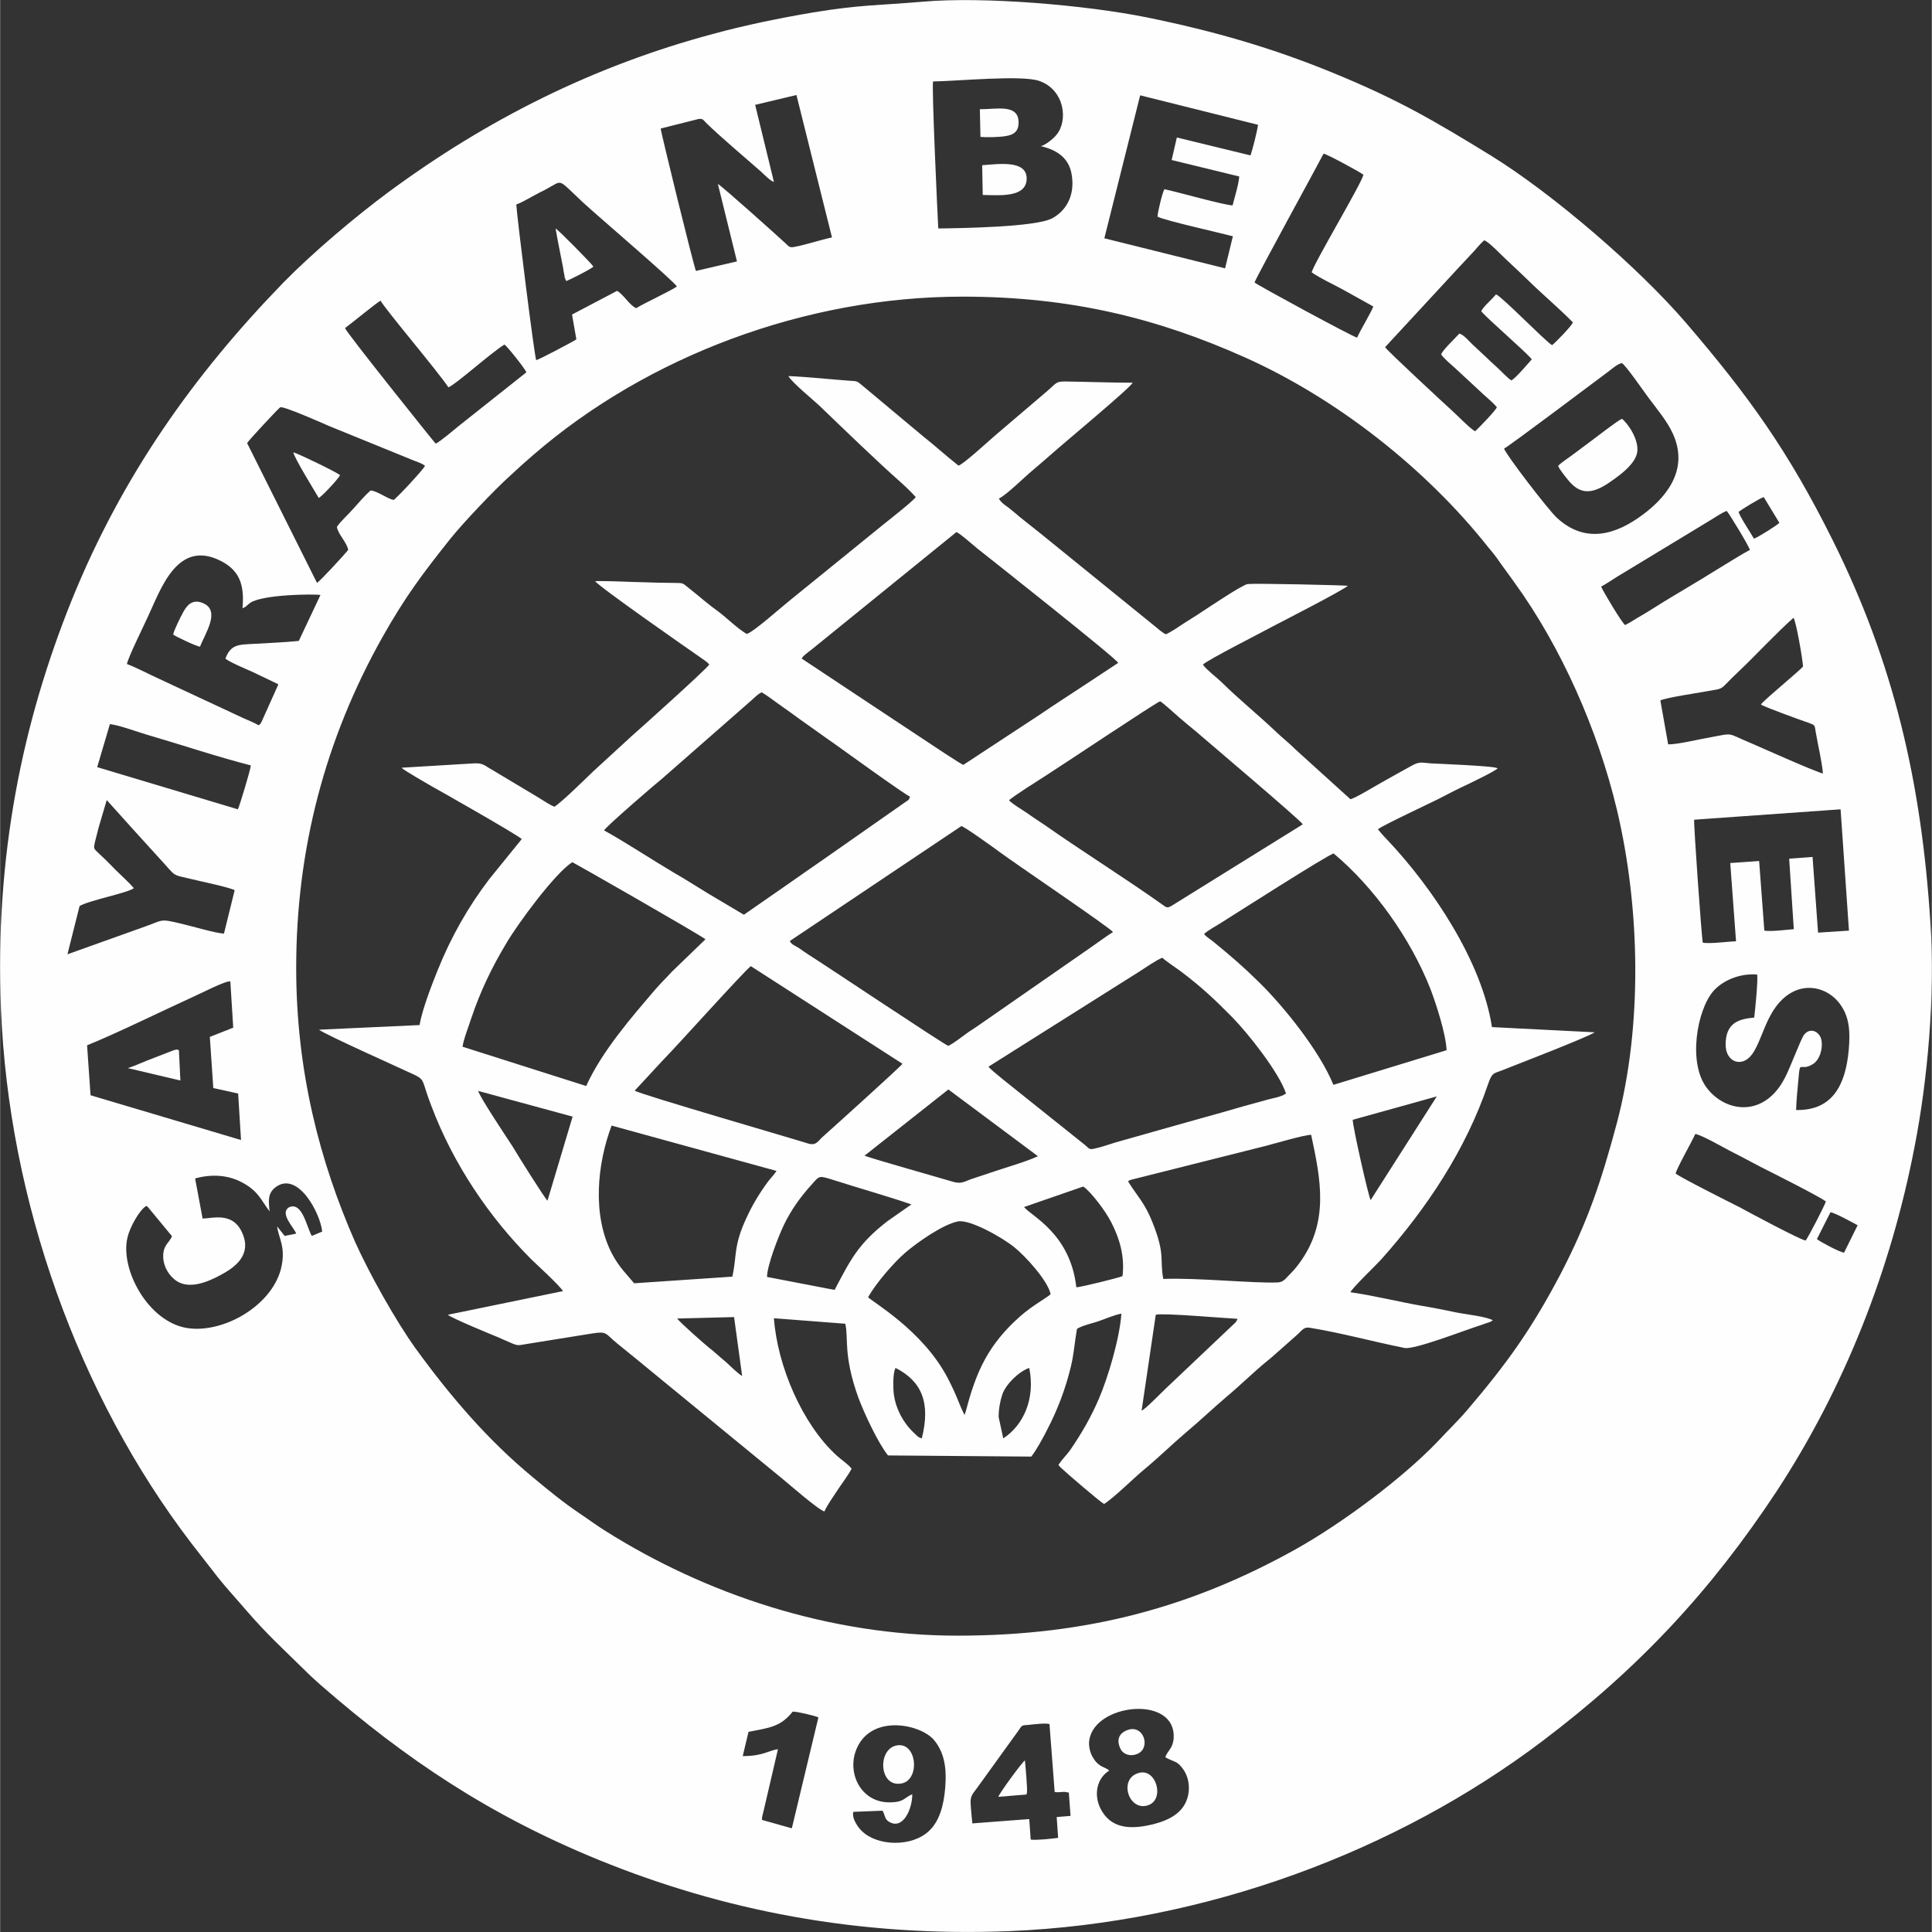 <?xml version="1.0" encoding="UTF-8"?>
<!DOCTYPE svg PUBLIC "-//W3C//DTD SVG 1.1//EN" "http://www.w3.org/Graphics/SVG/1.1/DTD/svg11.dtd">
<!-- Creator: CorelDRAW 2020 (64-Bit) -->
<svg xmlns="http://www.w3.org/2000/svg" xml:space="preserve" width="624px" height="624px" version="1.1" style="shape-rendering:geometricPrecision; text-rendering:geometricPrecision; image-rendering:optimizeQuality; fill-rule:evenodd; clip-rule:evenodd"
viewBox="0 0 66.88 66.89"
 xmlns:xlink="http://www.w3.org/1999/xlink"
 xmlns:xodm="http://www.corel.com/coreldraw/odm/2003">
 <rect x="0" y="0" width="66.88" height="66.89" fill="#333333" stroke="none"/>
 <defs>
  <style type="text/css">
   <![CDATA[
    .fil0 {fill:#FEFEFE}
   ]]>
  </style>
 </defs>
 <g id="Katman_x0020_1">
  <g id="_2398775333440">
   <path class="fil0" d="M36.33 59.69l0.18 2.35c0.16,0.03 0.24,-0.01 0.36,0l0.1 0.02c0.01,0 0.02,0 0.03,0l0.06 0.81 -0.48 0.04 0.05 0.72c-0.2,0.03 -0.78,0.09 -0.95,0.06l-0.05 -0.71 -1.97 0.15c-0.02,-0.24 -0.05,-0.46 -0.06,-0.7 -0.02,-0.27 0.11,-0.36 0.24,-0.55l1.32 -1.83c0.25,-0.33 0.15,-0.31 0.44,-0.33 0.18,-0.02 0.59,-0.07 0.73,-0.03zm-6.79 3.04l1.01 -0.04 0.04 0.08c0.05,0.12 0.05,0.22 0.18,0.3 0.48,0.3 0.81,-0.42 0.81,-0.95 -0.28,0.12 -0.29,0.27 -0.72,0.28 -1,0.05 -1.52,-0.92 -1.25,-1.74 0.45,-1.34 2.23,-0.99 2.72,-0.42 0.35,0.42 0.45,0.95 0.39,1.66 -0.05,0.61 -0.2,1.16 -0.57,1.5 -0.59,0.55 -1.76,0.52 -2.3,0.01 -0.12,-0.1 -0.38,-0.45 -0.31,-0.68zm10.8 -1.89c0.31,0.18 0.4,0.1 0.63,0.43 0.16,0.23 0.23,0.56 0.16,0.89 -0.13,0.59 -0.63,0.85 -1.21,1 -0.66,0.16 -1.3,0.18 -1.69,-0.33 -0.4,-0.52 -0.33,-1.22 0.17,-1.53 -0.14,-0.13 -0.34,-0.1 -0.54,-0.41 -0.14,-0.21 -0.21,-0.51 -0.12,-0.78 0.36,-1.16 2.98,-1.38 2.89,0.07 -0.03,0.37 -0.21,0.42 -0.29,0.66zm-12.93 2.46l-1.03 -0.29c0,-0.05 -0.01,-0.03 0,-0.09 0,-0.02 0.03,-0.14 0.04,-0.17l0.51 -2.19c-0.34,0.05 -0.52,0.24 -1.22,0.24l0.2 -0.84c0.72,-0.14 1.11,-0.17 1.53,-0.7 0.13,-0.01 0.8,0.15 0.89,0.2l-0.92 3.84zm35.96 -21.33c0.16,0.02 0.81,0.38 0.94,0.45l-0.47 0.95c-0.16,-0.02 -0.83,-0.38 -0.94,-0.47l0.47 -0.93zm-57.42 0.83c-0.1,0.25 -0.34,0.31 -0.3,0.79 0.03,0.31 0.21,0.56 0.38,0.7 0.46,0.4 1.17,0.09 1.61,-0.15 0.41,-0.22 1.01,-0.61 0.8,-1.3 -0.29,-0.92 -1.05,-0.66 -1.43,-0.65l-0.26 -1.39c0.58,-0.16 1.15,-0.12 1.63,0.14 0.57,0.3 0.66,0.63 0.95,1 -0.04,-0.36 -0.07,-0.63 0.21,-0.84 0.77,-0.57 1.55,0.91 1.61,1.54l-0.36 0.15c-0.18,-0.31 -0.32,-1.17 -0.77,-1 -0.38,0.2 0.16,0.71 0.23,0.92l-0.4 0.08 -0.26 -0.33c0.05,0.42 0.32,0.72 0.13,1.48 -0.34,1.29 -2.01,2.23 -3.24,2.04 -1.36,-0.21 -2.34,-2.05 -2.07,-3.14 0.07,-0.32 0.4,-0.94 0.65,-1.09 0.09,0.06 0.05,0.04 0.13,0.13l0.76 0.92zm52.06 -2.17c0.03,-0.17 0.56,-1.1 0.68,-1.37 0.23,0.04 0.96,0.46 1.19,0.58 0.38,0.19 0.74,0.39 1.11,0.58 0.28,0.14 2.11,1.06 2.22,1.18 -0.05,0.16 -0.62,1.26 -0.7,1.35 -0.16,-0.01 -1.99,-0.99 -2.28,-1.15 -0.28,-0.14 -2.09,-1.05 -2.22,-1.17zm-55 -4.44c0.91,-0.36 2.71,-1.24 3.72,-1.7 0.19,-0.08 1.09,-0.55 1.24,-0.51l0.1 1.6 -0.81 0.32 0.12 1.77 0.86 0.19 0.1 1.61 -5.21 -1.55 -0.12 -1.73zm7.24 -2.68c0,-4.12 1.01,-7.93 2.98,-11.44 0.8,-1.42 1.39,-2.2 2.36,-3.42 0.46,-0.57 1.51,-1.68 2.1,-2.21 0.27,-0.25 0.5,-0.46 0.77,-0.69 3.95,-3.42 9.43,-5.48 14.86,-5.48 3.77,0 6.77,0.76 9.77,2.1 3.22,1.44 6.29,3.88 8.41,6.55 0.08,0.1 0.22,0.26 0.32,0.4 0.19,0.28 0.4,0.55 0.61,0.85 1.61,2.22 2.89,5.1 3.55,7.88 0.8,3.38 0.89,7.47 -0.01,10.85 -0.53,1.98 -1,3.39 -1.94,5.2 -1.01,1.92 -1.85,3.09 -3.22,4.7 -0.34,0.4 -0.69,0.73 -1.05,1.12 -1.21,1.26 -3.27,2.8 -4.89,3.71 -3.57,1.99 -7.18,3 -11.73,3 -4.44,0 -8.72,-1.44 -12.19,-3.63 -0.29,-0.18 -0.57,-0.39 -0.87,-0.59 -0.58,-0.39 -1.08,-0.8 -1.62,-1.25 -1.58,-1.3 -2.89,-2.84 -4.08,-4.48 -0.69,-0.96 -1.6,-2.59 -2.09,-3.68 -1.22,-2.78 -2.04,-5.9 -2.04,-9.49zm51.93 4.92c0.01,-0.36 0.05,-0.72 0.08,-1.05 0.06,-0.75 0.04,-0.24 0.52,-0.55 0.19,-0.13 0.33,-0.46 0.28,-0.8 -0.04,-0.29 -0.37,-0.49 -0.6,-0.21 -0.11,0.13 -0.47,1.12 -0.67,1.5 -0.71,1.38 -2.04,1.2 -2.69,0.36 -0.68,-0.86 -0.35,-2.71 0.21,-3.36 0.31,-0.36 0.9,-0.63 1.52,-0.58 0.04,0.16 -0.07,1.25 -0.1,1.49 -0.51,0.05 -0.99,0.16 -0.99,0.94 0,0.63 0.63,0.85 0.99,0.22 0.23,-0.4 0.35,-0.88 0.61,-1.32 0.71,-1.21 1.87,-1.01 2.38,-0.28 0.31,0.44 0.34,0.94 0.28,1.59 -0.11,1.15 -0.54,2.08 -1.82,2.05zm-57.55 -7.68c-0.18,-0.21 -0.4,-0.4 -0.6,-0.6 -0.19,-0.19 -0.38,-0.39 -0.61,-0.6 -0.17,-0.17 -0.2,-0.14 -0.13,-0.43 0.04,-0.16 0.08,-0.31 0.12,-0.47l0.28 -0.95 0.9 1c0.33,0.36 0.6,0.66 0.9,0.99 0.65,0.7 0.4,0.57 1.15,0.75 0.32,0.08 1.26,0.27 1.48,0.38l-0.37 1.5c-0.22,0.01 -1.17,-0.27 -1.44,-0.33 -0.83,-0.2 -0.62,-0.14 -1.38,0.12l-2.6 0.93 0.42 -1.67c0.3,-0.19 1.69,-0.46 1.88,-0.62zm59.09 -2.73l0.29 4.2 -1.07 0.07 -0.19 -2.62 -0.81 0.06 0.16 2.44c-0.25,0.02 -0.8,0.09 -1.02,0.05l-0.18 -2.41 -1 0.07 0.2 2.71c-0.33,0.01 -0.85,0.09 -1.15,0.05 -0.04,-0.14 -0.32,-4.12 -0.3,-4.26l5.07 -0.36zm-59.92 -2.95c0.34,0.04 0.92,0.26 1.26,0.36 1.17,0.34 2.48,0.78 3.62,1.07 -0.01,0.14 -0.39,1.41 -0.45,1.52l-4.87 -1.46 0.44 -1.49zm53.68 -0.82c0.22,-0.1 1.24,-0.25 1.57,-0.31 0.73,-0.13 0.41,-0.01 1.16,-0.71 0.58,-0.55 1.29,-1.32 1.88,-1.84 0.09,0.12 0.32,1.45 0.33,1.69 -0.29,0.29 -1.31,1.12 -1.46,1.31 0.1,0.08 1.4,0.55 1.64,0.63 0.24,0.09 0.22,0.07 0.26,0.33 0.08,0.47 0.21,0.99 0.25,1.43 -0.22,-0.04 -2.1,-0.88 -2.49,-1.05 -0.85,-0.35 -0.57,-0.36 -1.37,-0.21 -0.37,0.06 -1.18,0.26 -1.5,0.25l-0.27 -1.52zm-53.09 -1.26c0.03,-0.21 0.62,-1.4 0.74,-1.67 0.44,-0.94 1.01,-2.66 2.51,-1.9 0.63,0.32 0.83,0.81 0.75,1.64 0.17,-0.07 0.11,-0.08 0.27,-0.19 0.43,-0.29 2.2,-0.31 2.43,-0.27l-0.75 1.59c-0.5,0.05 -1.01,0.07 -1.52,0.1 -0.57,0.03 -0.83,0.01 -1.02,0.51 0.11,0.11 0.73,0.37 0.91,0.45l0.9 0.43c0,0 0.01,0.01 0.02,0.02l-0.57 1.27c-0.06,0.11 -0.03,0.08 -0.11,0.14 -0.15,-0.09 -0.41,-0.19 -0.58,-0.27l-2.85 -1.33c-0.4,-0.18 -0.78,-0.39 -1.13,-0.52zm51.04 -2.68c0.15,-0.08 0.39,-0.24 0.55,-0.34l3.25 -1.97c0.12,-0.07 0.41,-0.27 0.55,-0.31 0.12,0.15 0.77,1.22 0.8,1.35 -0.34,0.17 -1.69,1.03 -2.16,1.3 -0.35,0.21 -0.74,0.44 -1.07,0.65 -0.19,0.12 -0.34,0.21 -0.54,0.33 -0.2,0.11 -0.36,0.23 -0.55,0.32 -0.11,-0.07 -0.77,-1.18 -0.83,-1.33zm4.76 -2.59c0.1,-0.08 0.77,-0.49 0.87,-0.51l0.54 0.89c-0.05,0.07 -0.75,0.51 -0.88,0.55 -0.13,-0.23 -0.5,-0.78 -0.53,-0.93zm-8.12 -2.19c0.16,-0.07 3.13,-2.31 3.55,-2.62 0.18,-0.13 0.35,-0.3 0.53,-0.34 0.15,0.1 0.77,1 0.92,1.2 0.28,0.38 0.65,0.81 0.85,1.26 0.58,1.29 -0.32,2.25 -1.05,2.79 -0.91,0.68 -1.98,1.03 -2.98,0.1 -0.29,-0.27 -1.76,-2.18 -1.82,-2.39zm-43.52 -0.19c0.05,-0.09 1.1,-1.22 1.15,-1.24 0.13,-0.04 1.46,0.55 1.69,0.65l2.92 1.19c0.15,0.06 0.3,0.1 0.4,0.19 -0.07,0.14 -0.99,1.13 -1.09,1.18 -0.25,-0.06 -0.54,-0.3 -0.79,-0.33 -0.18,0.15 -0.43,0.44 -0.6,0.63 -0.18,0.21 -0.41,0.4 -0.57,0.63 0.03,0.25 0.35,0.54 0.39,0.8 -0.09,0.12 -0.98,1.09 -1.08,1.14l-2.42 -4.84zm3.39 -3.98c0.22,-0.16 1.08,-0.87 1.23,-0.95 0.22,0.37 1.97,2.43 2.35,3 0.26,-0.1 1.5,-1.22 1.94,-1.48 0.09,0.05 0.71,0.83 0.76,0.96l-2.37 1.88c-0.12,0.1 -0.63,0.53 -0.77,0.59 -0.03,-0.02 -3.08,-3.83 -3.14,-4zm38.59 -2.13c0.17,-0.18 0.27,-0.29 0.43,-0.46 0.11,-0.11 0.26,-0.31 0.42,-0.45 0.18,0.06 0.6,0.52 0.8,0.7 0.25,0.23 0.52,0.49 0.76,0.72 0.49,0.48 1.02,0.92 1.51,1.42 -0.03,0.12 -0.63,0.73 -0.72,0.79 -0.27,-0.17 -1.71,-1.66 -1.94,-1.76 -0.13,0.17 -0.46,0.44 -0.51,0.59 0.24,0.28 1.52,1.38 1.75,1.66 -0.11,0.12 -0.56,0.66 -0.71,0.73 -0.15,-0.1 -0.31,-0.28 -0.46,-0.42 -0.16,-0.14 -0.28,-0.26 -0.44,-0.41 -0.16,-0.15 -0.29,-0.27 -0.45,-0.42 -0.12,-0.11 -0.29,-0.33 -0.45,-0.37 -0.17,0.19 -0.57,0.56 -0.63,0.72 0.11,0.16 0.36,0.36 0.49,0.48l0.97 0.9c0.14,0.13 0.34,0.29 0.47,0.45 -0.04,0.11 -0.6,0.69 -0.75,0.83 -0.15,-0.06 -0.65,-0.58 -0.81,-0.72 -0.21,-0.19 -2.22,-2.05 -2.31,-2.19l2.58 -2.79zm-32.66 -2.15c0.23,-0.08 0.56,-0.29 0.82,-0.42 0.17,-0.08 0.29,-0.15 0.41,-0.22 0.36,-0.2 0.26,-0.2 1.07,0.56 0.52,0.48 3.19,2.76 3.26,2.92 -0.21,0.15 -1.08,0.55 -1.41,0.75 -0.24,-0.11 -0.43,-0.47 -0.66,-0.6l-1.56 0.82 0.15 0.86c-0.1,0.07 -1.25,0.68 -1.39,0.72 -0.06,-0.11 -0.66,-4.9 -0.69,-5.39zm25.56 2.7c0.05,-0.17 2.24,-4.16 2.39,-4.46 0.13,0.02 1.27,0.64 1.38,0.73 -0.06,0.3 -1.75,3.12 -1.79,3.38 0.28,0.2 0.76,0.42 1.07,0.59l1.06 0.59c-0.04,0.15 -0.43,0.79 -0.56,1.08 -0.17,-0.04 -3.42,-1.8 -3.55,-1.91zm-3.96 -6.48l4.08 1.02c-0.02,0.2 -0.2,0.9 -0.26,1.06l-2.55 -0.62 -0.18 0.78 2.34 0.57c-0.02,0.28 -0.16,0.72 -0.23,1 -0.27,0 -1.93,-0.47 -2.36,-0.56 -0.07,0.11 -0.23,0.78 -0.24,0.95 0.23,0.13 2.16,0.56 2.61,0.68l-0.27 1.11 -4.18 -1.04 1.24 -4.95zm-11.9 -0.01l1.23 4.93c-0.42,0.09 -0.88,0.25 -1.31,0.33 -0.15,0.03 -0.19,-0.02 -0.27,-0.1 -0.28,-0.26 -2.24,-2.02 -2.37,-2.08l0.66 2.68 -1.42 0.33c-0.07,-0.14 -1.23,-4.86 -1.22,-4.93l1.31 -0.33c0.15,-0.02 0.16,0.03 0.26,0.13 0.44,0.44 1.38,1.23 1.9,1.69 0.11,0.1 0.32,0.32 0.45,0.36l-0.65 -2.67 1.43 -0.34zm4.73 -0.47c0.83,-0.01 3.06,-0.23 3.67,-0.02 0.88,0.3 1.02,1.37 0.6,1.87 -0.1,0.13 -0.39,0.36 -0.54,0.39 0.6,0.14 1.01,0.44 1.08,1.06 0.09,0.68 -0.22,1.19 -0.69,1.44 -0.56,0.3 -3.11,0.34 -3.94,0.35 -0.03,-0.55 -0.23,-4.9 -0.18,-5.09zm-0.37 -2.76c-1.54,0.13 -2.13,0.1 -3.78,0.37 -1.18,0.2 -2.35,0.44 -3.45,0.74 -4.16,1.11 -7.85,2.97 -11.24,5.47 -1.15,0.85 -2.63,2.1 -3.64,3.13 -3.13,3.22 -5.6,6.72 -7.33,10.98 -1.72,4.26 -2.68,8.89 -2.46,14.21 0.27,6.59 2.66,13.33 6.59,18.47l0.91 1.17c0.3,0.38 0.69,0.8 0.97,1.13 0.76,0.88 1.29,1.35 2.07,2.12 0.19,0.19 0.36,0.34 0.54,0.5 2.94,2.56 5.83,4.5 9.63,6.05 4.25,1.73 8.93,2.67 14.2,2.46 6.79,-0.28 13.41,-2.76 18.47,-6.59 3.32,-2.51 5.82,-5.19 8.09,-8.63 2.36,-3.6 3.96,-7.68 4.78,-11.93 0.45,-2.29 0.72,-5.26 0.55,-7.76 -0.31,-4.87 -1.27,-9.02 -3.4,-13.28 -1.52,-3.05 -2.89,-4.96 -5.06,-7.49 -1.64,-1.91 -4.6,-4.46 -6.75,-5.79 -1.97,-1.21 -3.23,-1.95 -5.48,-2.87 -2.07,-0.85 -4.09,-1.44 -6.45,-1.92 -2.08,-0.42 -5.64,-0.73 -7.76,-0.54z"/>
   <path class="fil0" d="M34.73 49.8l-0.16 -0.74c0,-0.27 0.05,-0.55 0.13,-0.79 0.13,-0.36 0.58,-0.79 0.93,-0.91 0.22,1.09 -0.22,2 -0.9,2.44zm-3.73 -2.44c0.91,0.46 1.22,1.21 0.91,2.44 -0.12,-0.04 -0.12,-0.04 -0.26,-0.18 -0.39,-0.36 -0.68,-0.9 -0.72,-1.46 -0.01,-0.17 -0.02,-0.57 0.05,-0.75l0.02 -0.05zm9.01 -1.84c0.24,-0.07 2.38,0.12 2.83,0.14 -0.05,0.14 -0.11,0.16 -0.2,0.25l-2.29 2.17c-0.16,0.15 -0.7,0.71 -0.83,0.76l0.49 -3.32zm-14.6 0.08l0.28 2.04c-0.17,-0.1 -0.41,-0.35 -0.58,-0.5 -0.21,-0.17 -0.38,-0.34 -0.58,-0.49 -0.15,-0.12 -1,-0.87 -1.09,-1l1.97 -0.05zm4.64 -0.69c0.28,-0.49 0.89,-1.2 1.3,-1.55 0.41,-0.35 1.28,-0.96 1.8,-1.07 0.42,-0.09 1.57,0.57 1.96,0.89 0.4,0.32 1.17,1.17 1.26,1.63 -0.19,0.16 -0.63,0.39 -1.05,0.76 -1.11,0.98 -1.53,1.92 -1.88,3.27l-0.05 0.15c-0.22,-0.43 -0.23,-0.6 -0.59,-1.29 -0.87,-1.66 -2.65,-2.65 -2.75,-2.79zm7.45 -3.83c0.25,0.17 0.76,0.82 0.98,1.26 0.27,0.53 0.46,1.14 0.38,1.84 -0.12,0.06 -1.43,0.38 -1.6,0.39 -0.21,-1.87 -1.57,-2.47 -1.81,-2.78l2.05 -0.71zm-10.95 3.13c0.01,-0.42 0.4,-1.41 0.58,-1.79 0.26,-0.54 0.58,-0.98 0.95,-1.39 0.31,-0.35 0.26,-0.33 0.79,-0.17 0.87,0.28 1.84,0.55 2.68,0.84l-0.83 0.58c-1.02,0.79 -1.28,1.34 -1.83,2.38l-2.34 -0.45zm12.5 -3.31c0.03,-0.02 0,-0.01 0.09,-0.05l4.69 -1.18c0.31,-0.08 1.32,-0.38 1.56,-0.38 0.33,1.54 0.64,3.03 -0.42,4.46 -0.12,0.16 -0.19,0.24 -0.32,0.37 -0.12,0.11 -0.2,0.27 -0.41,0.28 -0.8,0.04 -2.83,-0.17 -3.97,-0.12 -0.13,-0.7 0.08,-0.82 -0.37,-1.95 -0.27,-0.69 -0.53,-0.91 -0.85,-1.43zm-17.1 3.53c-0.27,-0.33 -0.51,-0.54 -0.77,-1.03 -0.69,-1.33 -0.51,-3.1 -0.01,-4.43l5.71 1.57c-0.07,0.11 -0.19,0.24 -0.28,0.35 -0.29,0.39 -0.54,0.8 -0.74,1.23 -0.49,1.04 -0.34,1.33 -0.51,2.08l-3.4 0.23zm10.88 -6.71l3.1 2.31c-0.35,0.17 -1.07,0.38 -1.49,0.52 -0.24,0.08 -0.5,0.17 -0.75,0.25 -0.31,0.1 -0.39,0.21 -0.72,0.11 -0.36,-0.11 -2.92,-0.83 -3.04,-0.9l2.9 -2.29zm16.91 0.24l-2.29 3.59c-0.07,-0.1 -0.63,-2.58 -0.62,-2.78l2.91 -0.81zm-30.79 3.61c-0.12,-0.12 -1.04,-1.59 -1.21,-1.88 -0.21,-0.32 -1.13,-1.7 -1.19,-1.92l3.27 0.89 -0.87 2.91zm20.52 -7.95c0.17,-0.11 0.59,-0.4 0.77,-0.46 0.11,0.11 0.49,0.36 0.65,0.48 0.7,0.53 1.17,0.97 1.77,1.58 0.54,0.55 1.62,1.91 1.86,2.64 -0.18,0.13 -0.52,0.17 -0.74,0.24 -0.25,0.07 -0.48,0.13 -0.73,0.2 -0.48,0.14 -1,0.29 -1.48,0.42 -0.99,0.28 -1.96,0.55 -2.94,0.83 -0.23,0.07 -0.51,0.17 -0.75,0.22 -0.18,0.04 -0.18,-0.01 -0.31,-0.12l-2.34 -1.87c-0.08,-0.07 -0.96,-0.75 -1.01,-0.85l5.25 -3.31zm-16.48 3.04c0.4,-0.4 2.77,-3.04 3,-3.21l5.25 3.38c-0.05,0.09 -2.46,2.26 -2.74,2.51 -0.18,0.15 -0.23,0.34 -0.53,0.25 -0.39,-0.13 -5.85,-1.71 -6,-1.83l1.02 -1.1zm-6.98 -0.42c0.03,-0.25 0.22,-0.73 0.3,-0.98 0.31,-0.93 0.72,-1.78 1.22,-2.61 0.4,-0.68 1.68,-2.42 2.28,-2.8 0.09,0.04 4.33,2.46 4.61,2.67l-1.16 1.12c-0.19,0.21 -0.4,0.41 -0.57,0.61 -0.83,0.97 -1.85,2.14 -2.4,3.35l-4.28 -1.36zm25.67 -3.9c0.11,-0.11 0.41,-0.28 0.56,-0.37 0.51,-0.32 3.76,-2.4 3.93,-2.42 1.4,1.17 2.66,2.94 3.35,4.69 0.19,0.5 0.53,1.53 0.56,2.12l-3.92 1.2c-0.47,-1.16 -1.69,-2.68 -2.55,-3.53 -0.6,-0.59 -0.99,-0.92 -1.61,-1.43 -0.12,-0.09 -0.23,-0.16 -0.32,-0.26zm-8.4 -3.74c0.14,0.04 1.18,0.79 1.34,0.91 0.51,0.38 3.78,2.59 3.91,2.76 -0.23,0.14 -0.49,0.34 -0.71,0.49l-3.57 2.48c-0.26,0.18 -0.47,0.33 -0.72,0.49 -0.2,0.14 -0.48,0.37 -0.7,0.48 -0.07,0.01 -4.39,-2.88 -4.83,-3.15 -0.1,-0.07 -0.23,-0.15 -0.35,-0.24 -0.11,-0.07 -0.26,-0.12 -0.31,-0.24l5.94 -3.98zm1.65 -0.89c0.12,-0.13 1.08,-0.73 1.31,-0.88 0.4,-0.25 3.72,-2.47 3.92,-2.55 0.1,0.05 0.51,0.43 0.64,0.54 0.21,0.18 0.41,0.35 0.62,0.52 0.39,0.34 3.62,3.07 3.68,3.2l-4.54 2.82c-0.15,0.09 -0.18,0.06 -0.32,-0.04 -1.28,-0.91 -2.8,-1.86 -4.08,-2.76 -0.22,-0.15 -0.4,-0.26 -0.62,-0.42 -0.14,-0.09 -0.51,-0.32 -0.61,-0.43zm-14.02 1.04c0.06,-0.13 1.85,-1.67 2.03,-1.81l3.08 -2.7c0.1,-0.09 0.22,-0.22 0.35,-0.27 0.22,0.13 0.47,0.33 0.66,0.46 0.24,0.17 0.41,0.29 0.64,0.46 0.46,0.32 0.85,0.61 1.27,0.9 0.28,0.2 2.38,1.72 2.56,1.79 -0.04,0.13 -0.03,0.1 -0.16,0.19l-2.7 1.89c-0.5,0.35 -0.94,0.65 -1.45,1.01l-1.44 1 -1.23 -0.73c-0.39,-0.24 -0.8,-0.5 -1.2,-0.73 -0.81,-0.48 -1.65,-1.04 -2.41,-1.46zm6.84 -5.95c0.05,-0.1 0.24,-0.23 0.33,-0.3l5.03 -4.08c0.15,0.07 0.55,0.43 0.71,0.56 0.48,0.38 4.82,3.81 4.89,3.97l-1.35 0.89c-0.45,0.3 -0.85,0.55 -1.33,0.88l-2.68 1.76c-0.06,0 -1.24,-0.79 -1.42,-0.91 -0.5,-0.33 -0.91,-0.6 -1.39,-0.92l-2.79 -1.85zm3.95 -5.59c-0.09,0.15 -1.21,1.01 -1.43,1.2l-2.92 2.37c-0.28,0.22 -1.25,1.09 -1.5,1.17 -0.34,-0.2 -0.68,-0.55 -0.99,-0.78 -0.39,-0.28 -0.61,-0.49 -0.98,-0.78 -0.3,-0.23 -0.17,-0.2 -0.65,-0.21 -0.3,0 -0.6,-0.01 -0.9,-0.02 -0.57,-0.01 -1.16,-0.05 -1.73,-0.04 0.11,0.18 3.25,2.37 3.7,2.68 0.09,0.07 0.19,0.12 0.25,0.21 -0.13,0.19 -2.45,2.27 -2.68,2.47l-1.34 1.23c-0.24,0.23 -1.08,1.06 -1.34,1.22 -0.18,-0.07 -0.37,-0.21 -0.54,-0.31l-1.62 -0.97c-0.26,-0.14 -0.3,-0.24 -0.64,-0.22l-2.49 0.15c0.07,0.09 0.84,0.52 1.02,0.63 0.29,0.16 2.97,1.68 3.14,1.84l-1.12 1.38c-0.74,0.97 -1.33,2.01 -1.8,3.18 -0.2,0.5 -0.52,1.32 -0.62,1.88l-3.48 0.16c0.21,0.17 2.9,1.37 3.3,1.56 0.39,0.19 0.25,0.21 0.59,1.08 0.76,2.02 2.01,3.86 3.46,5.31 0.28,0.27 0.92,0.85 1.1,1.1l-3.99 0.82c0.14,0.12 1.47,0.67 1.77,0.79 0.14,0.07 0.28,0.12 0.43,0.19 0.25,0.11 0.27,0.07 0.54,0.03l2.24 -0.36c0.55,-0.09 0.46,0 0.88,0.34 0.56,0.45 0.97,0.79 1.42,1.16l4.27 3.5c0.2,0.16 1.28,1.11 1.49,1.16 0.06,-0.17 0.33,-0.55 0.46,-0.75 0.15,-0.23 0.34,-0.47 0.48,-0.73 -0.13,-0.17 -0.36,-0.31 -0.51,-0.45 -1.2,-1.09 -2.06,-3.11 -2.18,-4.76l2.47 0.19c0.12,0.48 -0.08,1.07 0.45,2.55 0.21,0.56 0.68,1.57 1.03,2.01l4.96 0.04c0.17,-0.21 0.42,-0.67 0.55,-0.93 0.36,-0.69 0.63,-1.4 0.82,-2.18 0.11,-0.45 0.13,-0.85 0.21,-1.3 0.02,-0.02 0.02,-0.03 0.07,-0.05 0.2,-0.1 0.45,-0.15 0.66,-0.22 0.26,-0.09 0.55,-0.22 0.81,-0.27 -0.06,0.87 -0.47,2.23 -0.78,2.95 -0.28,0.65 -0.6,1.2 -0.99,1.77 -0.12,0.17 -0.29,0.33 -0.41,0.52l0.08 0.09c0.2,0.19 1.35,1.18 1.5,1.26 0.33,-0.2 1.04,-0.91 1.42,-1.22 0.47,-0.39 0.93,-0.84 1.41,-1.25 0.49,-0.41 0.94,-0.84 1.41,-1.24 0.48,-0.4 0.94,-0.86 1.42,-1.25 0.12,-0.09 0.23,-0.2 0.35,-0.3l0.7 -0.62c0.14,-0.13 0.21,-0.26 0.42,-0.22 1.1,0.18 2.18,0.48 3.28,0.7 0.34,0.06 2.04,-0.6 2.54,-0.76 0.08,-0.03 0.16,-0.05 0.26,-0.09 0.09,-0.03 0.18,-0.05 0.25,-0.11 -0.24,-0.13 -0.89,-0.2 -1.21,-0.26 -0.43,-0.09 -0.83,-0.17 -1.25,-0.24 -0.8,-0.14 -1.68,-0.36 -2.47,-0.47 0.06,-0.15 0.89,-0.94 1.06,-1.13 1.58,-1.77 2.94,-3.81 3.71,-6.09 0.15,-0.43 0.2,-0.34 0.6,-0.51 0.47,-0.19 2.72,-1.05 3.09,-1.27l-3.56 -0.18c-0.35,-2.27 -2.05,-4.82 -3.63,-6.49 -0.11,-0.11 -0.24,-0.26 -0.32,-0.36 0.18,-0.14 1.82,-0.91 2.06,-1.03 0.33,-0.17 0.71,-0.37 1.04,-0.52 0.18,-0.09 0.94,-0.45 1.05,-0.56l-0.06 -0.02c-0.3,-0.07 -1.86,-0.13 -2.24,-0.15 -0.34,-0.02 -0.39,-0.08 -0.68,0.08 -0.37,0.2 -0.66,0.37 -1.04,0.58 -0.22,0.12 -0.9,0.54 -1.08,0.58l-1.9 -1.72c-0.23,-0.23 -0.44,-0.39 -0.65,-0.59 -0.64,-0.61 -1.28,-1.12 -1.92,-1.75 -0.2,-0.19 -0.49,-0.4 -0.64,-0.6 0.19,-0.18 2.11,-1.15 2.51,-1.37 0.17,-0.09 2.36,-1.21 2.51,-1.36 -0.19,-0.02 -3.16,-0.09 -3.47,-0.06 -0.19,0.03 -1.35,0.81 -1.58,0.96 -0.22,0.15 -0.41,0.26 -0.61,0.39 -0.18,0.12 -0.44,0.3 -0.64,0.39 -0.12,-0.05 -0.27,-0.19 -0.37,-0.27l-3.97 -3.22c-0.26,-0.2 -0.47,-0.38 -0.73,-0.58 -0.12,-0.11 -0.23,-0.19 -0.36,-0.3 -0.1,-0.08 -0.28,-0.18 -0.35,-0.33 0.27,-0.13 0.89,-0.75 1.17,-0.98 0.23,-0.19 0.37,-0.32 0.57,-0.49 0.49,-0.44 2.81,-2.36 2.89,-2.54 -0.73,0 -1.47,-0.03 -2.2,-0.04 -0.48,-0.02 -0.42,0.04 -0.76,0.33l-1.83 1.56c-0.23,0.2 -1.08,0.98 -1.24,1.02 -0.47,-0.37 -0.79,-0.67 -1.22,-1.01l-2.13 -1.78c-0.18,-0.15 -0.16,-0.13 -0.44,-0.15 -0.69,-0.05 -1.4,-0.13 -2.1,-0.16 0.13,0.23 0.87,0.83 1.11,1.06 0.81,0.78 1.97,1.9 2.75,2.59 0.16,0.14 0.43,0.4 0.55,0.54z"/>
   <path class="fil0" d="M53.94 16.13c0.04,0.11 0.24,0.36 0.33,0.47 0.53,0.68 1.05,0.4 1.65,-0.04 0.26,-0.19 0.7,-0.53 0.76,-0.91 0.06,-0.43 -0.32,-0.99 -0.53,-1.15 -0.15,0.06 -0.92,0.66 -1.11,0.8 -0.22,0.16 -0.33,0.25 -0.55,0.41 -0.19,0.15 -0.42,0.28 -0.55,0.42z"/>
   <path class="fil0" d="M31 60.44c-0.64,0.17 -0.56,1.49 0.24,1.3 0.63,-0.16 0.49,-1.49 -0.24,-1.3z"/>
   <path class="fil0" d="M11.03 17.24c0.1,-0.04 0.68,-0.66 0.74,-0.79 -0.12,-0.1 -1.41,-0.73 -1.62,-0.79 0.04,0.21 0.73,1.32 0.88,1.58z"/>
   <path class="fil0" d="M34.02 6.75c0.59,0.01 1.52,0.1 1.52,-0.57 0,-0.65 -0.98,-0.5 -1.54,-0.46l0.02 1.03z"/>
   <path class="fil0" d="M5.99 21.97c0.11,0.08 0.81,0.41 0.93,0.42 0.17,-0.45 0.73,-1.25 0.1,-1.51 -0.38,-0.16 -0.57,0.1 -0.69,0.33 -0.08,0.14 -0.32,0.63 -0.34,0.76z"/>
   <path class="fil0" d="M33.94 4.74c0.21,0.02 0.67,0.01 0.88,-0.03 0.27,-0.04 0.44,-0.16 0.44,-0.46 0.01,-0.67 -0.77,-0.46 -1.34,-0.47l0.02 0.96z"/>
   <path class="fil0" d="M19.6 9.73c0.14,-0.05 0.87,-0.42 0.94,-0.5 -0.05,-0.09 -1.19,-1.25 -1.31,-1.32 0.05,0.3 0.11,0.6 0.17,0.9 0.03,0.15 0.06,0.31 0.09,0.46 0.01,0.08 0.02,0.14 0.04,0.23 0.01,0.06 0.01,0.07 0.02,0.12 0.01,0.01 0.02,0.04 0.02,0.05l0.03 0.06z"/>
   <path class="fil0" d="M4.42 36.98l1.82 0.43 -0.05 -1.04c-0.02,-0.01 -0.02,-0.07 -0.23,0.01l-0.67 0.26c-0.28,0.1 -0.61,0.26 -0.87,0.34z"/>
   <path class="fil0" d="M39.4 61.39c-0.68,0.21 -0.33,1.31 0.32,1.12 0.63,-0.18 0.31,-1.33 -0.32,-1.12z"/>
   <path class="fil0" d="M39 59.91c-0.29,0.12 -0.34,0.36 -0.22,0.62 0.09,0.21 0.35,0.3 0.6,0.19 0.48,-0.21 0.2,-1.06 -0.38,-0.81z"/>
   <path class="fil0" d="M35.53 62.13c0.01,-0.01 0.01,-0.02 0.01,-0.03 0,-0.01 0.01,-0.02 0.01,-0.03 0.02,-0.14 -0.05,-0.93 -0.07,-1.12 -0.09,0.05 -0.89,1.14 -0.92,1.26l0.97 -0.08z"/>
  </g>
 </g>
</svg>
